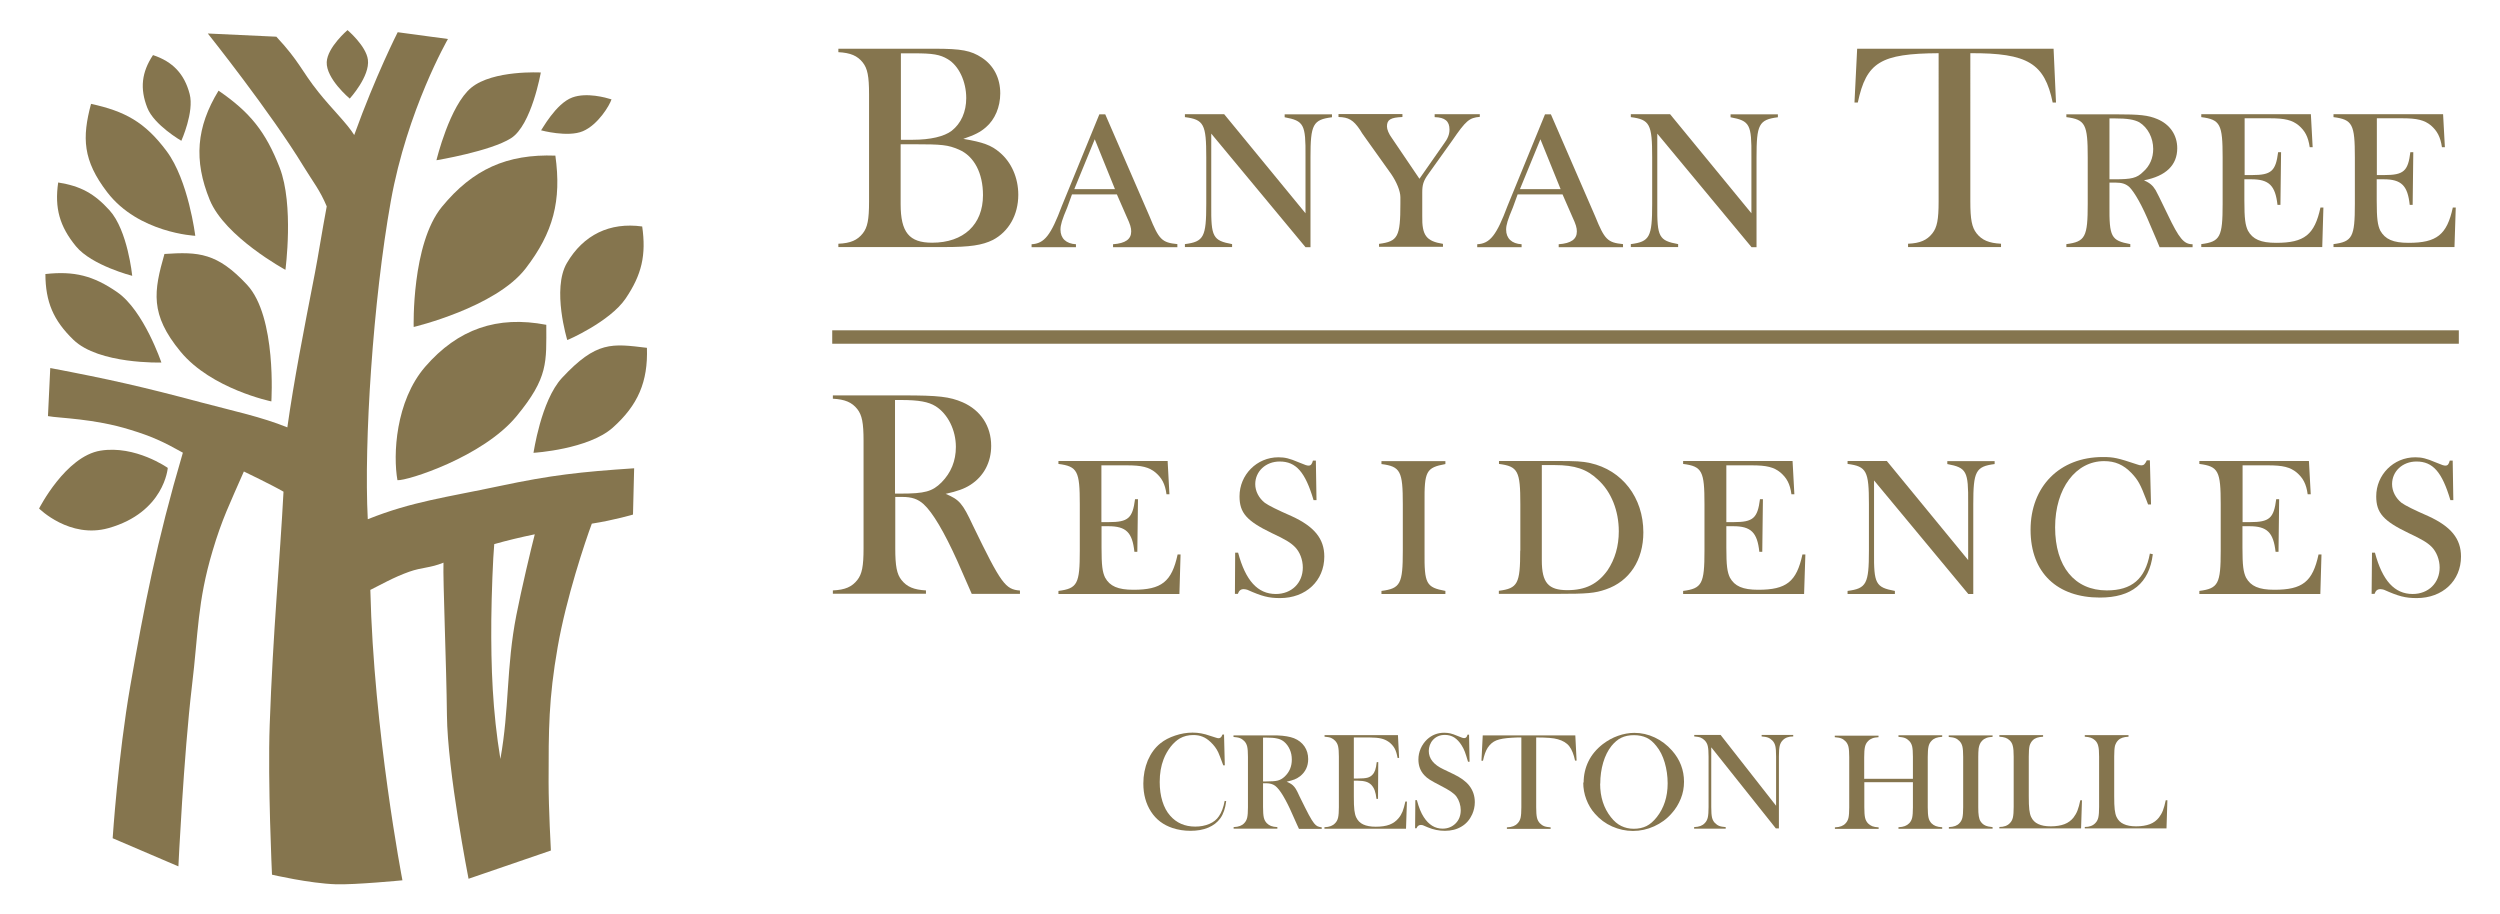 <?xml version="1.0" encoding="UTF-8"?><svg id="a" xmlns="http://www.w3.org/2000/svg" width="195.5" height="71.5" viewBox="0 0 195.5 71.5"><g><path d="M28.77,40.6c3.45-1.38,6.1-1.7,10.29-2.59,4.05-.86,6.33-1.11,10.53-1.39l-.09,3.62s-1.45,.43-3.22,.71c-.51,1.37-2,5.8-2.67,9.65-.71,4.06-.71,6.43-.71,10.55,0,2.09,.18,5.36,.18,5.36l-6.44,2.21s-1.65-8.42-1.69-12.8c-.04-3.92-.32-10.55-.27-11.92-1.06,.43-1.66,.35-2.68,.71-1.24,.44-2.28,1.05-3.04,1.42,.26,11.04,2.51,22.71,2.51,22.71,0,0-3.72,.36-5.21,.31-2.08-.07-4.99-.75-4.99-.75,0,0-.34-7.26-.18-11.71,.26-7.38,.8-12.86,1.08-18.24-.91-.53-3.1-1.58-3.1-1.58-1.1,2.52-1.71,3.72-2.45,6.22-1.19,3.99-1.11,6.42-1.61,10.55-.65,5.48-1.06,14.11-1.06,14.11l-5.14-2.2s.42-6.4,1.38-11.92c1.1-6.27,2.05-11.24,4.11-18.23-1.53-.86-2.44-1.28-4.11-1.79-2.86-.89-5.54-.9-6.44-1.07l.18-3.76c4.63,.88,7.24,1.47,11.8,2.69,2.65,.7,4.7,1.13,6.74,1.95,.53-3.73,1.22-7.25,2.16-12.09,.24-1.23,.54-3.17,.92-5.19-.53-1.27-1.06-1.9-1.79-3.09-2.6-4.28-7.51-10.43-7.51-10.43l5.36,.25c1.82,1.95,1.96,2.67,3.29,4.33,1.06,1.33,2.24,2.45,2.8,3.36,1.67-4.64,3.4-8.04,3.4-8.04l3.93,.53s-3.19,5.53-4.47,12.69c-1.39,7.78-2.11,18.86-1.8,24.85Zm13.06,1.18c-1.11,.23-2.2,.49-3.18,.77-.1,1.07-.21,3.9-.23,5.91-.03,3.79,.1,7.15,.71,10.89,.71-3.93,.45-7.19,1.25-11.25,.39-2,1.16-5.24,1.44-6.32Z" fill="#85754e"/><path d="M3.06,39.76s2.07-4.08,4.8-4.52c2.73-.44,5.26,1.35,5.26,1.35,0,0-.26,3.48-4.64,4.71-3.03,.85-5.42-1.53-5.42-1.53Z" fill="#85754e"/><path d="M17.09,7.09c2.47,1.69,3.69,3.22,4.78,6.02,1.13,2.91,.45,7.99,.45,7.99,0,0-4.73-2.56-5.92-5.47-1.26-3.09-1.05-5.69,.69-8.54Z" fill="#85754e"/><path d="M12.86,19.86c2.68-.18,4.13-.09,6.46,2.41,2.33,2.5,1.9,9.12,1.9,9.12,0,0-4.69-.97-7.1-3.89-2.42-2.93-2.09-4.73-1.26-7.64Z" fill="#85754e"/><path d="M4.55,14.27c1.75,.28,2.81,.85,4.01,2.17,1.43,1.57,1.78,5.13,1.78,5.13,0,0-3.17-.81-4.4-2.31-1.28-1.56-1.68-2.99-1.39-4.99Z" fill="#85754e"/><path d="M7.12,8.12c-.71,2.65-.65,4.42,1.27,6.92,2.45,3.19,6.88,3.4,6.88,3.4,0,0-.53-4.33-2.24-6.62-1.7-2.28-3.26-3.12-5.92-3.7Z" fill="#85754e"/><path d="M3.55,21.43c2.25-.25,3.76,.13,5.62,1.42,2.08,1.44,3.45,5.5,3.45,5.5,0,0-4.89,.15-6.88-1.78-1.57-1.52-2.18-2.96-2.19-5.14Z" fill="#85754e"/><path d="M11.97,4.31c1.54,.51,2.45,1.47,2.86,3.04,.37,1.4-.65,3.66-.65,3.66,0,0-2.13-1.23-2.66-2.58-.59-1.5-.45-2.78,.45-4.13Z" fill="#85754e"/><path d="M27.17,2.35s1.46,1.23,1.6,2.32c.17,1.3-1.42,3.04-1.42,3.04,0,0-1.86-1.55-1.8-2.86,.06-1.16,1.62-2.49,1.62-2.49Z" fill="#85754e"/><path d="M34.14,12.53s4.21-.7,5.82-1.72c1.61-1.02,2.33-5.14,2.33-5.14,0,0-3.72-.21-5.43,1.18-1.7,1.39-2.73,5.68-2.73,5.68Z" fill="#85754e"/><path d="M43.43,12.17c.49,3.53-.16,6.01-2.33,8.83-2.35,3.05-8.75,4.57-8.75,4.57,0,0-.18-6.49,2.21-9.4,2.41-2.93,5.08-4.14,8.88-4Z" fill="#85754e"/><path d="M42.31,10.19s2.09,.57,3.27,.07c1.2-.51,2.1-2.04,2.24-2.49-.45-.14-1.94-.56-3.06-.15-1.3,.47-2.41,2.57-2.45,2.57Z" fill="#85754e"/><path d="M31.08,37.55c.74,.07,6.69-1.82,9.31-5,2.51-3.04,2.33-4.22,2.33-7.15-3.84-.74-6.91,.33-9.47,3.28-2.33,2.7-2.52,6.91-2.17,8.87Z" fill="#85754e"/><path d="M41.72,35.4c0,.08,.57-4.06,2.23-5.85,2.7-2.9,3.91-2.68,6.64-2.35,.09,2.65-.7,4.49-2.68,6.25-1.9,1.68-6.1,1.96-6.19,1.96Z" fill="#85754e"/><path d="M44.36,26.59s-1.22-3.99-.03-6.02c1.29-2.21,3.36-3.21,5.89-2.86,.32,2.23-.03,3.77-1.3,5.64-1.22,1.8-4.55,3.26-4.56,3.24Z" fill="#85754e"/></g><path d="M69.99,38.6v-7.32h.46c1.4,0,2.16,.14,2.72,.49,.95,.6,1.58,1.86,1.58,3.18,0,1.09-.38,2.02-1.12,2.77-.72,.72-1.31,.88-3.21,.88h-.44Zm0,.26h.56c.77,0,1.23,.17,1.67,.56,.72,.65,1.63,2.21,2.63,4.42,.82,1.86,.86,1.98,1.14,2.6h3.77v-.26c-1.14-.09-1.46-.51-3.68-5.09-.81-1.74-1.06-2.02-2.13-2.47,.93-.21,1.44-.39,1.93-.7,1.05-.67,1.63-1.77,1.63-3.05,0-1.55-.82-2.79-2.23-3.41-1.02-.44-1.88-.54-4.67-.54h-5.48v.26c.95,.05,1.49,.28,1.91,.81,.37,.47,.49,1.07,.49,2.49v8.39c0,1.42-.12,2.02-.49,2.49-.42,.53-.95,.77-1.91,.81v.26h7.28v-.26c-.95-.05-1.49-.28-1.91-.81-.37-.46-.49-1.09-.49-2.49v-4.02Z" fill="#85754e"/><path d="M91.32,36.05h-8.55v.23c1.49,.19,1.67,.56,1.67,3.14v3.65c0,2.58-.18,2.95-1.67,3.14v.24h9.46l.09-3.09h-.23c-.46,2.14-1.26,2.76-3.46,2.76-1.21,0-1.84-.28-2.21-.95-.21-.44-.28-.93-.28-2.35v-1.67h.53c1.4,0,1.88,.49,2.04,2h.23l.05-4.11h-.23c-.19,1.49-.54,1.79-2.05,1.79h-.58v-4.44h2c1.14,0,1.72,.14,2.23,.56,.49,.42,.75,.88,.86,1.7h.23l-.14-2.58Z" fill="#85754e"/><path d="M96.57,46.44h.23c.09-.26,.23-.37,.46-.37,.09,0,.21,.03,.28,.05,1.14,.51,1.67,.65,2.56,.65,2.02,0,3.46-1.35,3.46-3.25,0-1.4-.79-2.35-2.56-3.16q-1.65-.72-2.09-1.04c-.47-.37-.75-.91-.75-1.46,0-1,.82-1.77,1.91-1.77,1.28,0,2,.82,2.65,3.02h.23l-.05-3.09h-.23c-.07,.28-.17,.39-.33,.39-.14,0-.21-.02-.79-.26-.7-.3-1.07-.39-1.58-.39-1.69,0-3.04,1.37-3.04,3.05,0,1.3,.56,1.93,2.53,2.88,1.05,.49,1.46,.74,1.79,1.07,.4,.39,.63,1.02,.63,1.62,0,1.21-.88,2.07-2.11,2.07-1.42,0-2.37-1.05-2.95-3.23h-.23l-.02,3.23Z" fill="#85754e"/><path d="M109.7,43.07c0,2.58-.18,2.95-1.67,3.14v.24h5v-.24c-1.51-.28-1.65-.56-1.63-3.04v-3.84c-.02-2.48,.12-2.76,1.63-3.04v-.23h-5v.23c1.49,.19,1.67,.56,1.67,3.14v3.65Z" fill="#85754e"/><path d="M120.57,36.37h1.02c1.56,0,2.51,.32,3.37,1.14,1.05,.95,1.63,2.44,1.63,4.04,0,1.16-.3,2.18-.88,3.05-.77,1.07-1.72,1.55-3.14,1.55-1.49,0-2-.58-2-2.32v-7.46Zm-1.69,6.69c0,2.58-.19,2.95-1.67,3.14v.24h4.58c2.33,0,2.93-.05,3.79-.35,1.84-.63,2.93-2.28,2.93-4.46,0-2.72-1.65-4.86-4.16-5.42-.7-.14-1-.16-2.74-.16h-4.39v.23c1.49,.19,1.67,.56,1.67,3.14v3.65Z" fill="#85754e"/><path d="M140.17,36.05h-8.55v.23c1.49,.19,1.67,.56,1.67,3.14v3.65c0,2.58-.19,2.95-1.67,3.14v.24h9.46l.1-3.09h-.23c-.46,2.14-1.26,2.76-3.46,2.76-1.21,0-1.84-.28-2.21-.95-.21-.44-.28-.93-.28-2.35v-1.67h.54c1.39,0,1.88,.49,2.04,2h.23l.05-4.11h-.23c-.19,1.49-.54,1.79-2.05,1.79h-.58v-4.44h2c1.14,0,1.72,.14,2.23,.56,.49,.42,.75,.88,.86,1.7h.23l-.14-2.58Z" fill="#85754e"/><path d="M153.92,43.81l-6.37-7.76h-3.07v.23c1.49,.19,1.67,.56,1.67,3.14v3.65c0,2.58-.19,2.95-1.67,3.14v.24h3.7v-.24c-1.51-.28-1.65-.56-1.63-3.04v-5.6l7.37,8.88h.39v-7.02c0-2.58,.19-2.95,1.67-3.14v-.23h-3.7v.23c1.51,.28,1.65,.56,1.63,3.04v4.49Z" fill="#85754e"/><path d="M168.11,36h-.23c-.14,.3-.24,.39-.42,.39-.1,0-.21-.02-.33-.07-1.53-.51-1.84-.58-2.69-.58-3.37,0-5.65,2.3-5.65,5.69s2.11,5.3,5.42,5.3c2.49,0,3.86-1.12,4.14-3.39l-.23-.05c-.37,2-1.42,2.88-3.37,2.88-2.51,0-4.04-1.86-4.04-4.93s1.63-5.18,3.83-5.18c.86,0,1.51,.28,2.14,.93,.51,.54,.7,.88,1.16,2.09l.14,.37h.23l-.09-3.46Z" fill="#85754e"/><path d="M180.54,36.05h-8.55v.23c1.49,.19,1.67,.56,1.67,3.14v3.65c0,2.58-.19,2.95-1.67,3.14v.24h9.46l.09-3.09h-.23c-.46,2.14-1.26,2.76-3.46,2.76-1.21,0-1.84-.28-2.21-.95-.21-.44-.28-.93-.28-2.35v-1.67h.54c1.39,0,1.88,.49,2.05,2h.23l.05-4.11h-.23c-.19,1.49-.53,1.79-2.05,1.79h-.58v-4.44h2c1.14,0,1.72,.14,2.23,.56,.49,.42,.75,.88,.86,1.7h.24l-.14-2.58Z" fill="#85754e"/><path d="M185.45,46.44h.24c.09-.26,.23-.37,.46-.37,.09,0,.21,.03,.28,.05,1.14,.51,1.67,.65,2.56,.65,2.02,0,3.46-1.35,3.46-3.25,0-1.4-.79-2.35-2.56-3.16q-1.65-.72-2.09-1.04c-.46-.37-.74-.91-.74-1.46,0-1,.81-1.77,1.91-1.77,1.28,0,2,.82,2.65,3.02h.23l-.05-3.09h-.23c-.07,.28-.16,.39-.33,.39-.14,0-.21-.02-.79-.26-.7-.3-1.07-.39-1.58-.39-1.7,0-3.05,1.37-3.05,3.05,0,1.3,.56,1.93,2.54,2.88,1.04,.49,1.46,.74,1.79,1.07,.39,.39,.63,1.02,.63,1.62,0,1.21-.88,2.07-2.11,2.07-1.42,0-2.37-1.05-2.95-3.23h-.23l-.03,3.23Z" fill="#85754e"/><path d="M70.44,11.28h.95c2.3,0,2.74,.05,3.6,.42,1.19,.51,1.88,1.84,1.88,3.56,0,2.3-1.51,3.72-3.98,3.72-1.79,0-2.46-.81-2.46-3.02v-4.67Zm0-7.11h1.05c1.44,0,2.02,.09,2.63,.46,.86,.51,1.44,1.74,1.44,3.04,0,1.07-.4,1.98-1.14,2.56-.58,.44-1.65,.7-3.04,.7h-.93V4.16Zm-4.88-.35v.26c.95,.05,1.49,.28,1.91,.81,.37,.47,.49,1.07,.49,2.49V15.76c0,1.42-.12,2.02-.49,2.49-.42,.53-.95,.77-1.91,.81v.26h8.32c1.95,0,2.93-.14,3.77-.56,1.23-.65,1.98-1.95,1.98-3.53,0-1.33-.54-2.54-1.44-3.3-.67-.58-1.32-.81-2.86-1.07,.93-.32,1.33-.53,1.77-.91,.7-.6,1.12-1.58,1.12-2.65,0-1.19-.51-2.18-1.44-2.79-.86-.56-1.58-.7-3.72-.7h-7.49Z" fill="#85754e"/><path d="M87.19,14.79h-3.18l1.6-3.9,1.58,3.9Zm4.88,4.53v-.23c-1.21-.12-1.44-.35-2.18-2.18l-3.46-7.97h-.46l-2.93,7.16c-.86,2.3-1.37,2.95-2.37,3v.23h3.47v-.23c-.77-.04-1.21-.46-1.21-1.14,0-.37,.12-.77,.53-1.74l.37-1.02h3.51l.77,1.76c.28,.6,.35,.86,.35,1.14,0,.6-.44,.93-1.42,1v.23h5.04Z" fill="#85754e"/><path d="M102.1,16.69l-6.37-7.76h-3.07v.23c1.49,.19,1.67,.56,1.67,3.14v3.65c0,2.58-.19,2.95-1.67,3.14v.23h3.69v-.23c-1.51-.28-1.65-.56-1.63-3.04v-5.6l7.37,8.88h.39v-7.02c0-2.58,.19-2.95,1.68-3.14v-.23h-3.7v.23c1.51,.28,1.65,.56,1.63,3.05v4.48Z" fill="#85754e"/><path d="M115.72,8.93h-3.53v.23c.81,.02,1.16,.32,1.16,.97,0,.37-.12,.7-.47,1.16l-1.88,2.69-2.14-3.16c-.26-.35-.4-.7-.4-.93,0-.53,.28-.7,1.21-.74v-.23h-5v.23c.79,.02,1.16,.23,1.68,1,.11,.19,.23,.37,.35,.53l2.09,2.93c.42,.61,.72,1.33,.72,1.81v.51c0,2.58-.19,2.95-1.67,3.14v.23h5v-.23c-1.3-.21-1.65-.65-1.62-2.18v-1.84c0-.6,.09-.9,.46-1.42l1.88-2.63c1.07-1.56,1.33-1.79,2.16-1.86v-.23Z" fill="#85754e"/><path d="M122.04,14.79h-3.18l1.6-3.9,1.58,3.9Zm4.88,4.53v-.23c-1.21-.12-1.44-.35-2.18-2.18l-3.46-7.97h-.46l-2.93,7.16c-.86,2.3-1.37,2.95-2.37,3v.23h3.47v-.23c-.77-.04-1.21-.46-1.21-1.14,0-.37,.12-.77,.53-1.74l.37-1.02h3.51l.77,1.76c.28,.6,.35,.86,.35,1.14,0,.6-.44,.93-1.42,1v.23h5.04Z" fill="#85754e"/><path d="M136.97,16.69l-6.37-7.76h-3.07v.23c1.49,.19,1.67,.56,1.67,3.14v3.65c0,2.58-.19,2.95-1.67,3.14v.23h3.7v-.23c-1.51-.28-1.65-.56-1.63-3.04v-5.6l7.37,8.88h.39v-7.02c0-2.58,.18-2.95,1.67-3.14v-.23h-3.7v.23c1.51,.28,1.65,.56,1.63,3.05v4.48Z" fill="#85754e"/><path d="M151.6,15.76c0,1.42-.12,2.02-.49,2.49-.42,.53-.95,.77-1.9,.81v.26h7.27v-.26c-.95-.05-1.49-.28-1.91-.81-.37-.47-.49-1.09-.49-2.49V4.16c4.49-.02,5.81,.79,6.44,3.86h.26l-.19-4.21h-15.36l-.21,4.21h.26c.67-3.16,1.79-3.83,6.32-3.86V15.76Z" fill="#85754e"/><path d="M164.96,14.02v-4.76h.42c.98,0,1.51,.09,1.91,.3,.68,.42,1.09,1.23,1.09,2.09,0,.7-.26,1.33-.79,1.79-.49,.49-.91,.58-2.21,.58h-.42Zm-3.37-5.09v.23c1.49,.19,1.67,.56,1.67,3.14v3.65c0,2.58-.19,2.95-1.67,3.14v.23h5v-.23c-1.51-.28-1.65-.56-1.63-3.04v-1.77h.49c.49,0,.79,.1,1.07,.35,.41,.42,1,1.44,1.62,2.95l.51,1.19,.23,.56h2.58v-.23c-.68,0-1.05-.44-1.96-2.35-.63-1.3-.81-1.67-.93-1.88-.23-.37-.44-.56-.91-.77,1.72-.33,2.6-1.19,2.6-2.51,0-1.02-.56-1.86-1.56-2.28-.72-.3-1.35-.37-3.25-.37h-3.88Z" fill="#85754e"/><path d="M180.69,8.93h-8.55v.23c1.49,.19,1.67,.56,1.67,3.14v3.65c0,2.58-.19,2.95-1.67,3.14v.23h9.46l.09-3.09h-.23c-.46,2.13-1.26,2.76-3.46,2.76-1.21,0-1.84-.28-2.21-.95-.21-.44-.28-.93-.28-2.35v-1.67h.54c1.39,0,1.88,.49,2.05,2h.23l.05-4.12h-.23c-.19,1.49-.54,1.79-2.04,1.79h-.58v-4.44h2c1.14,0,1.72,.14,2.23,.56,.49,.42,.74,.88,.86,1.7h.23l-.14-2.58Z" fill="#85754e"/><path d="M191.03,8.93h-8.55v.23c1.49,.19,1.67,.56,1.67,3.14v3.65c0,2.58-.19,2.95-1.67,3.14v.23h9.46l.1-3.09h-.23c-.46,2.13-1.26,2.76-3.46,2.76-1.21,0-1.83-.28-2.21-.95-.21-.44-.28-.93-.28-2.35v-1.67h.54c1.39,0,1.88,.49,2.04,2h.23l.05-4.12h-.23c-.18,1.49-.53,1.79-2.04,1.79h-.58v-4.44h2c1.14,0,1.72,.14,2.23,.56,.48,.42,.74,.88,.86,1.7h.23l-.14-2.58Z" fill="#85754e"/><polyline points="65.08 26.88 192.28 26.88 192.28 25.83 65.08 25.83" fill="#85754e"/><g><path d="M95.72,57.46l.06,2.39h-.12c-.04-.1-.07-.18-.09-.24-.12-.34-.23-.6-.3-.77-.14-.3-.34-.57-.61-.82-.2-.19-.41-.33-.62-.41-.21-.09-.46-.13-.72-.13-.4,0-.75,.09-1.05,.26-.26,.15-.5,.37-.73,.66-.22,.29-.41,.61-.55,.98-.2,.52-.3,1.11-.3,1.77,0,.56,.07,1.06,.21,1.51,.14,.45,.34,.83,.61,1.13,.49,.56,1.14,.85,1.96,.85,.41,0,.77-.07,1.1-.21,.33-.14,.58-.34,.75-.6,.21-.3,.36-.7,.45-1.2l.12,.02c-.07,.56-.22,1.01-.46,1.34-.23,.32-.54,.56-.94,.73-.4,.17-.87,.25-1.39,.25-.49,0-.96-.07-1.41-.22-.72-.24-1.28-.66-1.68-1.28s-.6-1.35-.6-2.2c0-.65,.12-1.25,.35-1.81,.24-.55,.56-.99,.98-1.33,.32-.26,.71-.46,1.16-.61,.45-.15,.9-.23,1.36-.23s.89,.08,1.37,.25l.44,.14c.09,.03,.16,.05,.22,.05,.09,0,.16-.04,.22-.11,.02-.04,.05-.09,.09-.18h.13Z" fill="#85754e"/><path d="M98.77,61.23v1.89c0,.36,.02,.63,.06,.81,.04,.18,.12,.32,.23,.44,.1,.1,.21,.17,.33,.22,.13,.05,.29,.08,.5,.09v.12h-3.42v-.12c.21-.01,.37-.04,.5-.09,.13-.05,.24-.12,.33-.22,.11-.11,.19-.26,.23-.43,.04-.17,.06-.45,.06-.81v-3.94c0-.37-.02-.64-.06-.81-.04-.17-.12-.32-.23-.43-.1-.1-.21-.18-.34-.23-.13-.05-.29-.07-.5-.09v-.12h2.58c.43,0,.71,0,.85,0,.55,.02,.99,.1,1.3,.22,.35,.14,.63,.36,.82,.64,.19,.28,.29,.61,.29,.99,0,.56-.21,1-.63,1.34-.13,.1-.27,.18-.43,.25-.16,.06-.36,.12-.62,.18,.21,.09,.37,.18,.48,.28,.08,.07,.16,.17,.23,.28,.07,.11,.17,.31,.3,.6,.32,.65,.56,1.13,.72,1.43,.16,.3,.3,.52,.41,.66,.09,.11,.18,.19,.26,.23,.08,.04,.2,.07,.34,.09v.12h-1.78c-.09-.2-.15-.32-.17-.37l-.38-.85c-.22-.51-.45-.96-.68-1.35-.23-.39-.44-.65-.63-.8-.1-.07-.2-.12-.31-.15-.11-.03-.25-.05-.41-.05h-.26Zm0-.12h.2c.44,0,.76-.02,.95-.07,.19-.05,.37-.15,.54-.31,.38-.36,.56-.8,.56-1.33,0-.28-.05-.55-.16-.79-.11-.25-.26-.45-.45-.61-.15-.12-.33-.21-.54-.25-.21-.05-.5-.07-.88-.07h-.22v3.45Z" fill="#85754e"/><path d="M109.32,57.5l.09,1.77h-.12c-.05-.29-.12-.54-.23-.74-.11-.2-.26-.37-.47-.52-.17-.12-.37-.21-.59-.26s-.53-.08-.91-.08h-1.22v3.21h.32c.32,0,.57-.02,.73-.06,.16-.04,.3-.12,.4-.23,.1-.1,.17-.23,.22-.37,.05-.14,.09-.35,.12-.62h.12l-.02,2.87h-.12c-.03-.27-.08-.5-.14-.66-.06-.17-.15-.31-.26-.43-.11-.11-.25-.2-.42-.25-.17-.05-.39-.08-.65-.08h-.3v1.23c0,.49,.01,.84,.04,1.07,.03,.22,.07,.41,.14,.56,.12,.26,.31,.45,.55,.56,.25,.12,.58,.18,.98,.18,.43,0,.79-.05,1.08-.16s.52-.28,.71-.51c.13-.15,.23-.33,.31-.52,.08-.2,.15-.46,.22-.78h.12l-.07,2.13h-6.38v-.12c.2-.01,.37-.04,.5-.09,.13-.05,.24-.12,.34-.23,.11-.11,.19-.26,.23-.44,.04-.18,.06-.45,.06-.81v-3.94c0-.36-.02-.63-.06-.81-.04-.18-.12-.32-.23-.44-.1-.1-.21-.18-.33-.23-.13-.05-.29-.07-.5-.09v-.12h5.75Z" fill="#85754e"/><path d="M110.66,64.78l.02-2.21h.12c.15,.57,.33,1.01,.54,1.33,.39,.6,.88,.9,1.47,.9,.41,0,.75-.14,1.02-.41,.27-.27,.4-.62,.4-1.04,0-.18-.03-.37-.09-.56s-.14-.35-.24-.49c-.1-.14-.25-.27-.44-.4-.19-.13-.47-.29-.86-.49-.34-.17-.6-.32-.78-.43s-.33-.24-.44-.36c-.31-.33-.46-.74-.46-1.23,0-.3,.06-.58,.18-.86,.12-.27,.29-.51,.5-.71,.38-.35,.83-.52,1.34-.52,.17,0,.32,.02,.47,.05,.14,.03,.33,.1,.57,.2,.18,.07,.3,.12,.36,.14,.06,.02,.12,.03,.17,.03,.12,0,.21-.09,.25-.27h.12l.04,2.12h-.12c-.1-.34-.18-.6-.25-.78-.07-.18-.15-.35-.25-.5-.17-.28-.37-.48-.58-.62-.21-.13-.45-.2-.73-.2-.4,0-.71,.14-.95,.41-.1,.11-.17,.24-.23,.39-.05,.15-.08,.3-.08,.45,0,.6,.38,1.08,1.15,1.44l.75,.36c.58,.27,1,.58,1.26,.91,.29,.37,.44,.8,.44,1.3,0,.33-.07,.64-.2,.94-.19,.42-.46,.74-.83,.96-.37,.23-.81,.34-1.31,.34-.46,0-.9-.09-1.33-.27-.22-.1-.35-.15-.4-.17-.04-.01-.09-.02-.14-.02-.17,0-.29,.09-.35,.26h-.12Z" fill="#85754e"/><path d="M118.96,57.67c-.22,0-.47,0-.72,.02-.55,.03-.96,.1-1.23,.21s-.49,.3-.67,.57c-.16,.25-.28,.59-.37,1.02h-.12l.1-1.98h7.24l.1,1.97h-.12c-.1-.48-.25-.86-.45-1.12s-.5-.44-.9-.55c-.33-.1-.89-.14-1.69-.14v5.46c0,.36,.02,.63,.06,.81,.04,.18,.12,.32,.23,.44,.1,.1,.21,.18,.34,.23s.29,.07,.5,.09v.12h-3.42v-.12c.21-.01,.37-.04,.5-.09,.13-.05,.24-.12,.34-.23,.11-.11,.19-.26,.23-.43s.06-.45,.06-.81v-5.46Z" fill="#85754e"/><path d="M123.84,61.2c0-.6,.13-1.16,.38-1.67s.63-.96,1.12-1.34c.37-.28,.76-.5,1.19-.65,.42-.15,.85-.23,1.28-.23,.55,0,1.08,.12,1.59,.36,.51,.24,.96,.58,1.35,1.02,.63,.71,.94,1.53,.94,2.44,0,.46-.08,.9-.25,1.32s-.4,.81-.72,1.16c-.38,.44-.84,.77-1.37,1.01-.53,.24-1.08,.36-1.65,.36s-1.11-.12-1.63-.35-.96-.56-1.34-.99c-.3-.33-.52-.71-.68-1.13-.16-.42-.24-.86-.24-1.32Zm1.29,.08c0,1.04,.28,1.91,.84,2.62,.25,.32,.52,.55,.81,.69s.61,.22,.98,.22,.7-.07,.99-.21c.28-.14,.55-.37,.81-.7,.56-.71,.85-1.59,.85-2.64,0-.57-.08-1.12-.23-1.63-.15-.51-.37-.95-.66-1.3-.23-.29-.48-.51-.76-.64-.28-.13-.61-.2-.99-.2s-.71,.07-.98,.2c-.28,.13-.53,.35-.77,.64-.28,.35-.5,.79-.65,1.3-.15,.51-.23,1.07-.23,1.65Z" fill="#85754e"/><path d="M133.82,58.47v4.65c0,.37,.02,.64,.06,.81s.12,.32,.23,.43c.1,.1,.21,.18,.34,.23,.13,.05,.29,.07,.5,.09v.12h-2.47v-.12c.2-.01,.37-.04,.5-.09,.13-.05,.24-.12,.34-.23,.11-.11,.19-.26,.23-.44,.04-.18,.06-.45,.06-.81v-3.95c0-.36-.02-.63-.06-.81-.04-.18-.12-.32-.23-.44-.1-.1-.21-.18-.33-.23-.13-.05-.29-.07-.5-.09v-.12h2.06l4.34,5.54v-3.86c0-.37-.02-.64-.06-.81s-.12-.32-.23-.43c-.1-.1-.21-.18-.34-.23-.13-.05-.29-.07-.5-.09v-.12h2.47v.12c-.36,0-.64,.1-.83,.31-.11,.11-.19,.26-.23,.44-.04,.18-.06,.44-.06,.81v5.63h-.24l-5.04-6.33Z" fill="#85754e"/><path d="M145.79,60.9h3.8v-1.72c0-.37-.02-.64-.06-.81s-.12-.32-.23-.43c-.1-.1-.21-.18-.34-.23-.13-.05-.29-.07-.5-.09v-.12h3.42v.12c-.2,.01-.37,.04-.5,.09-.13,.05-.24,.12-.34,.23-.11,.11-.19,.26-.23,.44-.04,.18-.06,.45-.06,.81v3.94c0,.36,.02,.63,.06,.81s.12,.32,.23,.44c.1,.1,.21,.17,.34,.22,.13,.05,.29,.08,.5,.09v.12h-3.42v-.12c.21-.01,.37-.04,.5-.09,.13-.05,.24-.12,.34-.22,.11-.11,.19-.26,.23-.43s.06-.45,.06-.81v-1.97h-3.8v1.97c0,.36,.02,.63,.06,.81,.04,.18,.12,.32,.23,.44,.1,.1,.21,.17,.33,.22,.13,.05,.29,.08,.5,.09v.12h-3.42v-.12c.21-.01,.37-.04,.5-.09,.13-.05,.24-.12,.33-.22,.11-.11,.19-.26,.23-.43,.04-.17,.06-.45,.06-.81v-3.94c0-.37-.02-.64-.06-.81-.04-.17-.12-.32-.23-.43-.1-.1-.21-.18-.34-.23-.13-.05-.29-.07-.5-.09v-.12h3.42v.12c-.2,.01-.37,.04-.49,.09-.13,.05-.24,.12-.34,.23-.11,.11-.19,.26-.23,.44-.04,.18-.06,.45-.06,.81v1.72Z" fill="#85754e"/><path d="M155.82,57.5v.12c-.2,.01-.37,.04-.49,.09-.13,.05-.24,.12-.34,.23-.14,.14-.22,.34-.26,.59-.02,.19-.03,.41-.03,.65v3.94c0,.3,.01,.53,.04,.7,.03,.17,.07,.31,.14,.41,.09,.14,.21,.25,.36,.32,.15,.07,.34,.11,.58,.13v.12h-3.42v-.12c.21-.01,.37-.04,.5-.09,.13-.05,.24-.12,.33-.22,.11-.11,.19-.26,.23-.43,.04-.17,.06-.45,.06-.81v-3.94c0-.37-.02-.64-.06-.81-.04-.17-.12-.32-.23-.43-.1-.1-.21-.18-.34-.23-.13-.05-.29-.07-.5-.09v-.12h3.42Z" fill="#85754e"/><path d="M156.35,64.8v-.13c.36,0,.64-.1,.83-.31,.11-.11,.19-.26,.23-.44,.04-.18,.06-.45,.06-.81v-3.94c0-.38-.02-.66-.07-.84-.04-.18-.13-.33-.25-.44-.1-.09-.21-.16-.33-.2-.12-.04-.28-.07-.47-.08v-.12h3.42v.12c-.2,.01-.36,.04-.48,.08-.12,.04-.24,.11-.33,.2-.12,.12-.2,.27-.25,.44-.04,.18-.06,.46-.06,.83v3.09c0,.47,.01,.83,.04,1.06,.03,.23,.07,.42,.14,.57,.12,.26,.31,.45,.56,.56,.25,.12,.57,.18,.98,.18s.78-.06,1.07-.17,.53-.29,.71-.52c.12-.16,.23-.34,.31-.55,.08-.2,.15-.47,.22-.8h.13l-.07,2.2h-6.39Z" fill="#85754e"/><path d="M163.03,64.8v-.13c.36,0,.64-.1,.83-.31,.11-.11,.19-.26,.23-.44,.04-.18,.06-.45,.06-.81v-3.94c0-.38-.02-.66-.07-.84-.04-.18-.13-.33-.25-.44-.1-.09-.21-.16-.33-.2-.12-.04-.28-.07-.47-.08v-.12h3.42v.12c-.2,.01-.36,.04-.48,.08-.12,.04-.24,.11-.33,.2-.12,.12-.2,.27-.25,.44-.04,.18-.06,.46-.06,.83v3.09c0,.47,.01,.83,.04,1.06,.03,.23,.07,.42,.14,.57,.12,.26,.31,.45,.56,.56,.25,.12,.57,.18,.98,.18s.78-.06,1.07-.17,.53-.29,.71-.52c.12-.16,.23-.34,.31-.55,.08-.2,.15-.47,.22-.8h.13l-.07,2.2h-6.39Z" fill="#85754e"/></g></svg>
